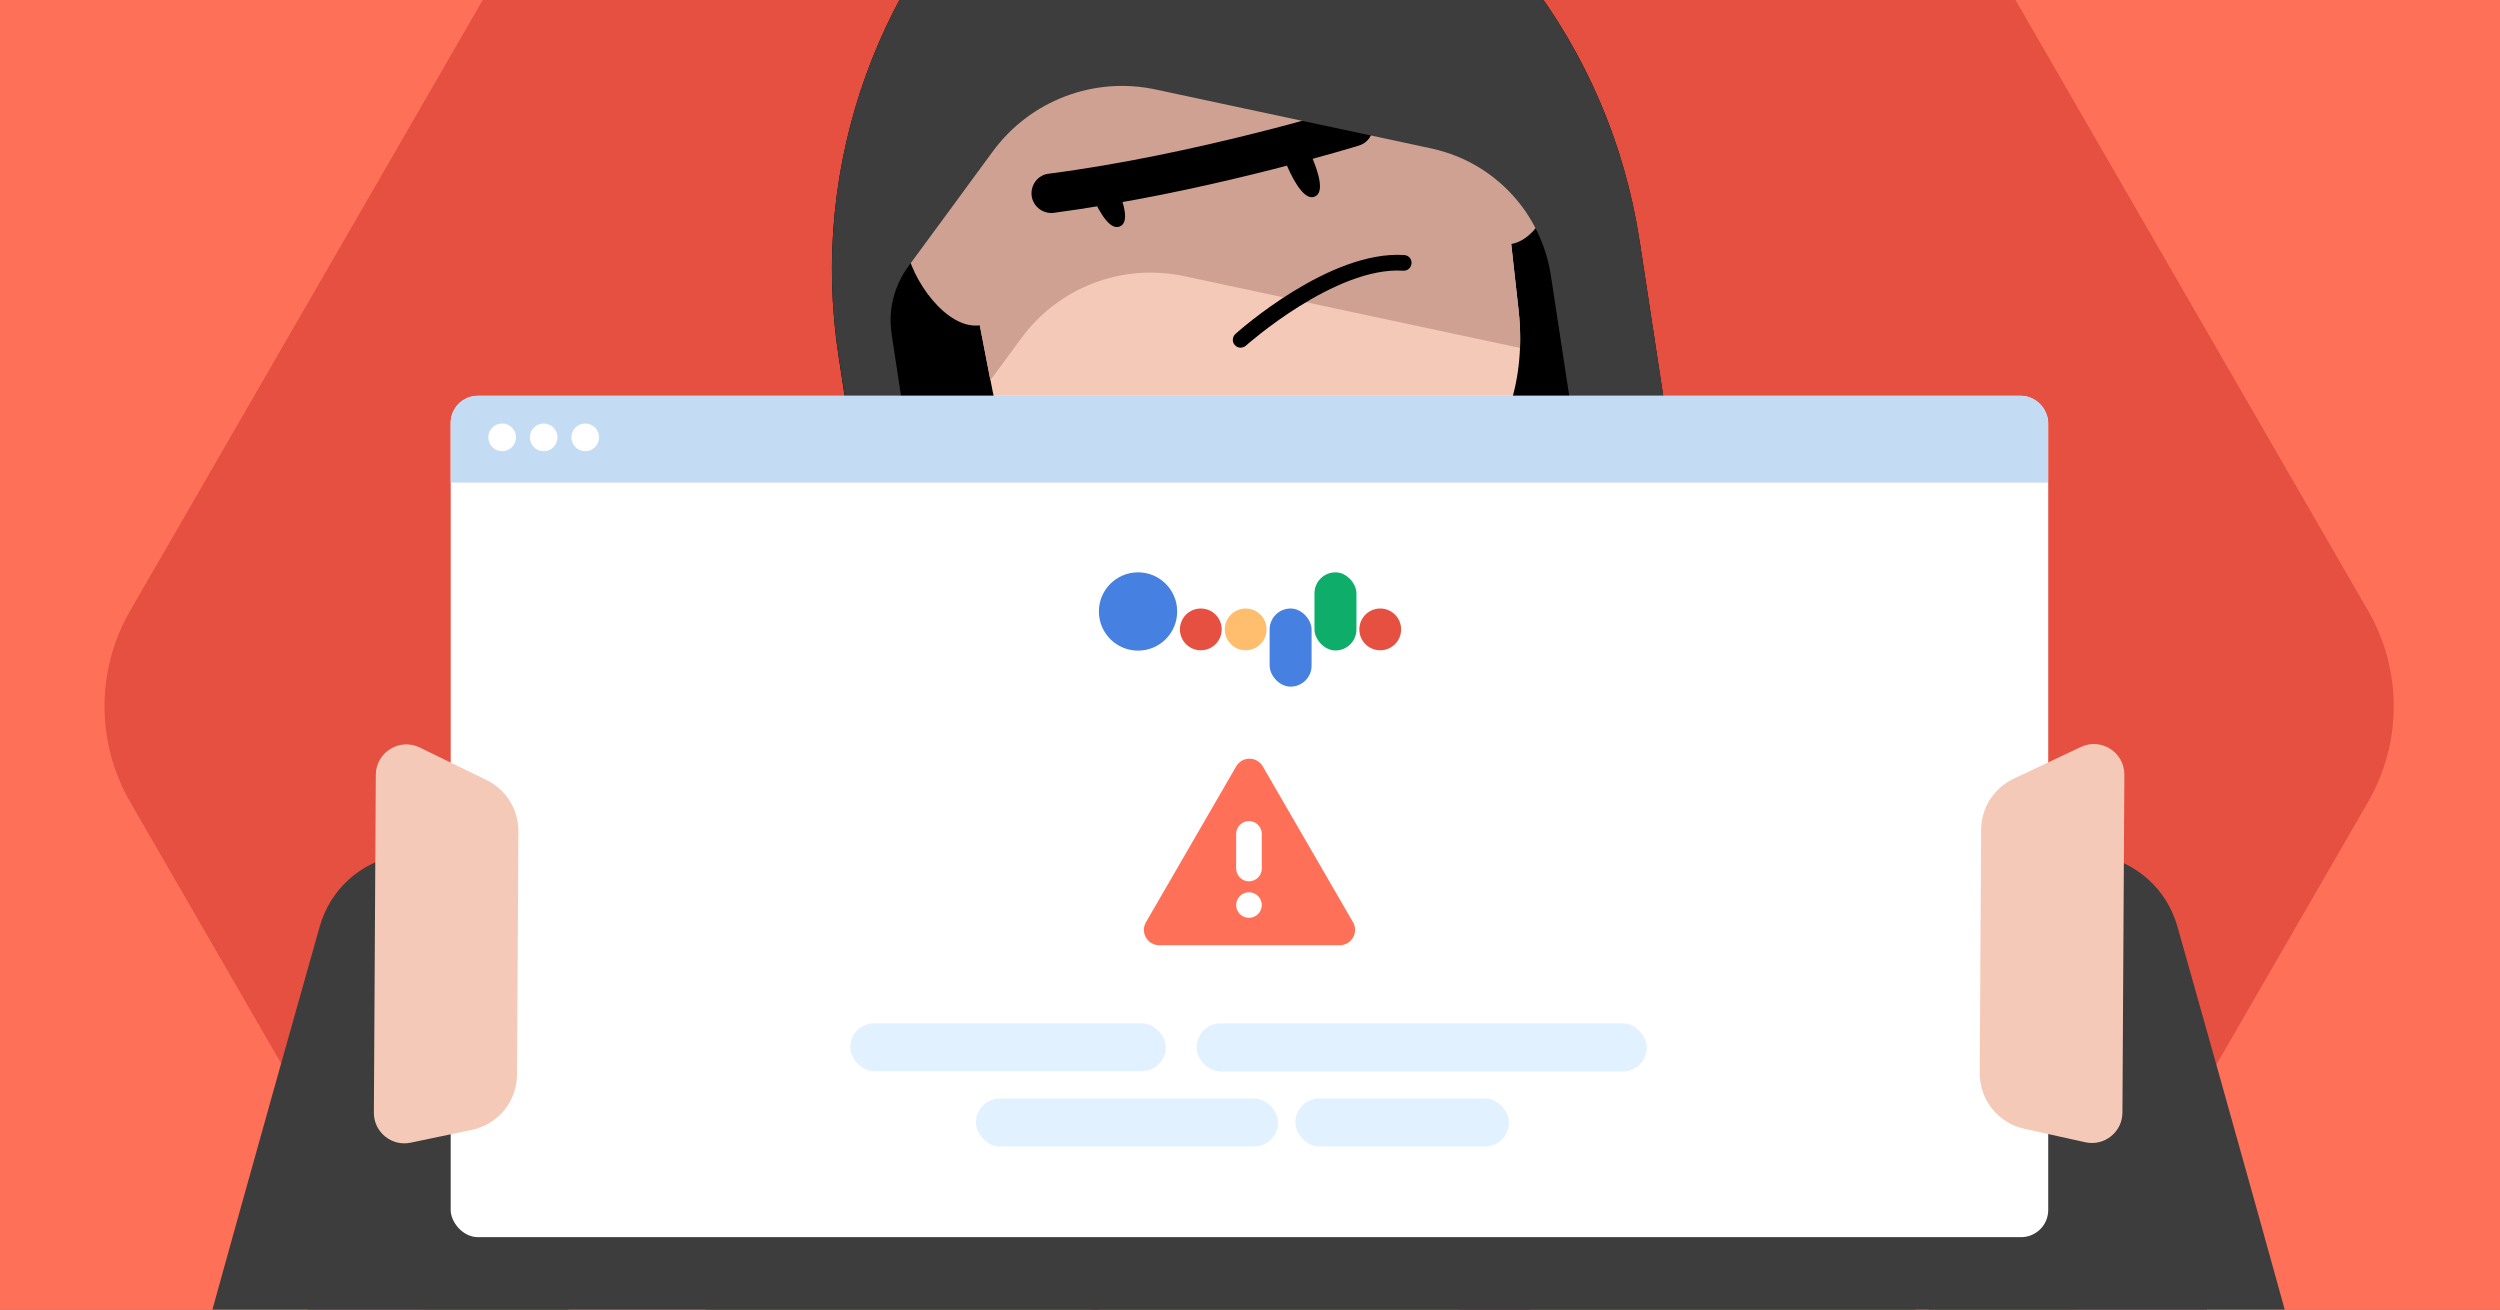 <svg fill="none" height="495" viewBox="0 0 945 495" width="945" xmlns="http://www.w3.org/2000/svg" xmlns:xlink="http://www.w3.org/1999/xlink"><rect x="0" y="0" width="945" height="495" fill="#333333" stroke="none"/><clipPath id="clip0_5857_111"><path d="M0 0H945V495H0Z"/></clipPath><g clip-path="url(#clip0_5857_111)"><path d="M0 0H945V495H0Z" fill="#ff7059"/><path d="M895.157 230.893C908.055 253.232 908.055 280.756 895.157 303.095L714.927 615.263C702.029 637.602 678.193 651.364 652.398 651.364L291.937 651.364C266.142 651.364 242.306 637.602 229.408 615.263L49.178 303.095C36.28 280.756 36.28 253.232 49.178 230.893L229.408-81.275C242.306-103.615 266.142-117.376 291.937-117.376L652.398-117.376C678.193-117.376 702.029-103.615 714.927-81.275L895.157 230.893Z" fill="#e55041"/><g fill="#3d3d3d"><path d="M720.452 397.575 752.201 755.5C755.111 788.305 795.314 802.4 818.073 778.595 863.366 731.222 910.087 682.381 912.168 680.3 914.757 677.712 862.168 488.652 823.13 350.438 814.761 320.806 776.628 312.726 756.916 336.38L729.183 369.66C722.696 377.444 719.556 387.482 720.452 397.575Z"/><path d="M223.466 397.575 191.717 755.5C188.807 788.305 148.603 802.4 125.844 778.595 80.551 731.222 33.831 682.381 31.749 680.3 29.161 677.712 81.75 488.652 120.787 350.438 129.157 320.806 167.29 312.726 187.001 336.38L214.735 369.66C221.222 377.444 224.361 387.482 223.466 397.575Z"/><path d="M551.128 805.016H294.497C265.589 805.016 242.856 780.29 245.254 751.453L274.885 396.867 518.014 275.176 590.582 540.096 551.128 805.016Z"/><path d="M696.264 805.016H439.633L400.179 540.096 472.779 275.176 715.876 396.867 742.55 716.106 745.507 751.453C747.905 780.29 725.172 805.016 696.264 805.016Z"/><path d="M394.725 536.107 530.071 265.015 394.725 232.562C314.273 213.294 231.358 255.677 201.004 332.684 170.247 388.815 126.897 473.716 100.618 525.673 86.372 553.84 88.673 587.493 106.476 613.558V613.558C132.462 651.605 183.601 662.802 223.108 639.094L394.725 536.107Z"/><path d="M530.516 477.837 448.634 265.015 583.98 232.562C591.404 230.754 598.795 229.504 606.219 228.814 607.632 228.649 609.045 228.518 610.392 228.419 620.05 227.696 629.642 227.794 639.07 228.715 668.735 231.576 696.954 242.328 720.738 259.491 720.836 259.557 720.902 259.623 721.033 259.689 722.742 260.938 724.417 262.188 726.06 263.47 748.464 281.061 766.565 304.538 777.635 332.651 777.832 333.144 778.03 333.638 778.227 334.164L855.156 555.218C862.811 577.213 860.475 601.455 848.762 621.584V621.584C823.929 664.259 766.693 674.372 728.741 642.789L530.516 477.837Z"/></g><path d="M619.754 90.912 634.701 189.127C643.374 246.076 604.281 299.343 547.384 308.023L451.13 322.721C394.233 331.402 341.014 292.273 332.309 235.324L316.935 134.446C305.897 62.174 332.21-10.821 386.809-59.419L400.409-71.519C420.086-89.012 448.01-93.549 472.188-83.192L491.438-74.939C559.998-45.543 608.486 17.127 619.721 90.912H619.754Z" fill="#000000"/><path d="M603.46 272.775 503.133 319.269 392.525 298.357 388.615 107.221 549.19 82.692 603.493 272.775H603.46Z" fill="#f4c9b8"/><path d="M486.938 213.261C431.42 221.744 385.396 200.47 375.113 147.335L358.787 63.16C347.519 5.027 386.841-50.804 445.283-59.715 503.725-68.659 557.896-27.097 564.499 31.726L573.993 116.953C580.004 170.713 542.423 204.811 486.938 213.261Z" fill="#f4c9b8"/><path d="M563.907 27.452C564.137 28.866 564.301 30.28 564.499 31.727L565.057 36.757 573.992 116.921C574.584 121.984 574.748 126.818 574.584 131.52L447.648 104.393C424.291 99.395 400.244 108.536 386.086 127.804L374.358 143.751 358.754 63.193C358.425 61.517 358.129 59.807 357.866 58.163 349.752 1.871 388.516-51.001 445.25-59.682 502.016-68.362 555.235-29.07 563.875 27.485H563.907V27.452Z" fill="#cea193"/><path d="M388.55 85.914C386.612 73.189 374.719 64.443 361.973 66.383 349.26 68.323 340.522 80.193 342.46 92.95 344.398 105.675 357.9 124.878 370.613 122.938 383.359 120.998 390.488 98.606 388.55 85.881V85.914Z" fill="#cea193"/><path d="M588.907 55.269C586.969 42.544 575.077 33.798 562.331 35.738 549.617 37.678 540.879 49.548 542.817 62.305 544.756 75.03 558.257 94.233 570.97 92.293 583.684 90.353 590.846 67.961 588.907 55.236V55.269Z" fill="#cea193"/><path d="M469.428 131.388C468.443 131.552 467.457 131.224 466.767 130.434 465.65 129.251 465.781 127.344 466.997 126.226 468.41 124.943 502.607 94.561 530.793 96.403 532.436 96.501 533.684 97.915 533.553 99.559 533.421 101.203 532.042 102.453 530.399 102.321 504.71 100.677 471.268 130.369 470.939 130.665 470.479 131.059 469.954 131.289 469.395 131.388H469.428Z" fill="#000000"/><path d="M495.545 58.524C498.896 66.153 500.472 72.827 496.99 74.307 493.607 75.82 489.73 70.131 486.412 62.503 483.061 54.874 492.227 50.896 495.512 58.524H495.545V58.524Z" fill="#000000"/><path d="M421.86 69.802C425.211 77.431 426.788 84.105 423.339 85.585 419.889 87.098 416.046 81.409 412.728 73.781 409.377 66.153 418.542 62.174 421.827 69.802H421.86Z" fill="#000000"/><path d="M410.001 78.779C406.092 79.371 402.215 79.93 398.306 80.456 394.233 80.949 390.488 78.055 389.962 74.011 389.469 69.934 392.294 66.153 396.401 65.659 451.491 58.557 508.718 40.966 509.277 40.801 513.219 39.618 517.358 41.788 518.606 45.734 519.822 49.647 517.621 53.822 513.711 55.006 513.153 55.203 462.497 70.756 410.001 78.746V78.779Z" fill="#000000"/><path d="M487.726 211.157C481.386 212.143 475.144 212.702 469.133 212.899 465.256 212.998 464.468 218.423 468.147 219.607 490.683 226.841 533.882 231.97 581.713 196.623L570.018 155.621C558.093 185.871 527.509 205.139 487.693 211.222L487.726 211.157Z" fill="#cea193"/><path d="M639.038 223.75C639.07 219.673 638.807 215.596 638.15 211.518L619.754 90.912C608.519 17.127 559.998-45.576 491.471-74.972H491.438L472.188-83.225C448.075-93.582 420.086-89.045 400.409-71.552L386.808-59.419C384.246-57.117 381.716-54.783 379.253-52.383 376.789-49.982 374.424-47.549 372.091-45.017 369.759-42.518 367.492-39.954 365.324-37.389 363.123-34.791 360.988-32.128 358.951-29.465 356.881-26.768 354.91-24.039 352.972-21.277 349.096-15.72 345.548-10.032 342.263-4.146 340.587-1.22 339.01 1.739 337.532 4.731 336.021 7.723 334.575 10.748 333.229 13.774 320.909 41.328 314.438 71.381 314.471 101.96 314.471 105.84 314.569 109.687 314.799 113.534 314.799 114.158 314.865 114.783 314.898 115.441 315.161 119.518 315.555 123.661 316.048 127.738 316.31 129.941 316.606 132.144 316.968 134.347L327.644 203.66 333.393 240.848 335.955 257.65C340.456 287.111 361.513 311.377 390.061 319.86L390.619 320.025 463.942 341.923 464.172 341.989 470.381 343.863C492.424 350.44 516.274 346.79 535.36 333.933L547.285 325.911 551.983 322.754 575.569 306.873 605.069 287.013C610.917 283.067 616.075 278.398 620.542 273.203 632.303 259.491 638.906 241.933 639.07 223.651L639.038 223.75ZM337.039 126.127C335.66 117.249 337.959 108.174 343.215 100.875L344.234 99.494 361.283 76.313 368.576 66.35 375.278 57.242C389.404 38.007 413.516 28.8 436.84 33.831L492.194 45.668 518.113 51.192 541.076 56.124C541.602 56.255 542.094 56.354 542.62 56.486 552.639 58.919 561.608 63.917 568.769 70.723 573.5 75.195 577.442 80.423 580.431 86.276 583.256 91.734 585.228 97.718 586.213 104.031L596.89 174.067C598.434 184.063 595.411 194.256 588.677 201.786L584.472 206.488 561.443 232.398 545.905 249.857 532.469 264.982 527.837 270.178C526.457 271.723 525.012 273.203 523.534 274.584 512.364 284.842 498.074 290.334 483.521 290.564 479.021 290.597 474.454 290.202 469.987 289.248 469.592 289.183 469.198 289.084 468.837 288.985 462.957 287.637 457.175 285.369 451.755 282.179L391.408 246.569 365.653 231.378C356.881 226.183 350.902 217.371 349.358 207.277L348.241 199.944 337.006 126.16 337.039 126.127Z" fill="#3d3d3d"/><path d="M726.092 263.503 593.637 284.711C590.746 285.138 588.907 282.87 588.907 280.568 588.907 279.154 589.63 277.707 591.272 276.951 612.395 266.955 629.313 249.857 639.136 228.715 668.8 231.576 697.019 242.328 720.803 259.491 720.901 259.557 720.967 259.623 721.099 259.689 722.807 260.938 724.482 262.188 726.125 263.47L726.092 263.503Z" fill="#000000"/><rect fill="#ffffff" height="318.026" rx="10.265" width="603.867" x="170.363" y="149.617"/><path d="M170.363 159.882C170.363 154.213 174.958 149.617 180.627 149.617H763.893C769.562 149.617 774.157 154.213 774.157 159.882V182.432H170.363V159.882Z" fill="#c3dcf4"/><circle cx="189.816" cy="165.318" fill="#ffffff" r="5.234"/><circle cx="205.51" cy="165.318" fill="#ffffff" r="5.234"/><circle cx="221.217" cy="165.318" fill="#ffffff" r="5.234"/><circle cx="430.179" cy="231.139" fill="#4680e1" r="14.798"/><circle cx="453.906" cy="237.912" fill="#e55041" r="7.898"/><circle cx="470.861" cy="237.912" fill="#ffbd6e" r="7.898"/><rect fill="#0ead69" height="29.533" rx="7.93" width="15.861" x="496.871" y="216.341"/><rect fill="#4680e1" height="29.533" rx="7.93" width="15.861" x="479.917" y="230.014"/><circle cx="521.724" cy="237.912" fill="#e55041" r="7.898"/><rect fill="#e2f1ff" height="18.057" rx="9.029" width="119.305" x="321.384" y="386.829"/><rect fill="#e2f1ff" height="18.183" rx="9.078" width="170.194" x="452.303" y="386.829"/><rect fill="#e2f1ff" height="18.183" rx="9.078" transform="matrix(-1 0 0 -1 1140.768 866.788)" width="80.733" x="570.384" y="433.394"/><rect fill="#e2f1ff" height="18.183" rx="9.078" transform="matrix(-1 0 0 -1 966.21 866.788)" width="114.19" x="483.105" y="433.394"/><path d="M467.284 289.684C469.519 285.826 475.089 285.826 477.323 289.684L511.431 348.585C513.67 352.452 510.88 357.292 506.412 357.292H438.196C433.728 357.292 430.937 352.452 433.177 348.585L467.284 289.684Z" fill="#ff7059"/><path d="M467.264 315.192C467.264 312.524 469.434 310.361 472.11 310.361 474.786 310.361 476.956 312.524 476.956 315.192V328.306C476.956 330.974 474.786 333.137 472.11 333.137 469.434 333.137 467.264 330.974 467.264 328.306V315.192Z" fill="#ffffff"/><path d="M476.956 342.11C476.956 344.778 474.786 346.941 472.11 346.941 469.434 346.941 467.264 344.778 467.264 342.11 467.264 339.441 469.434 337.278 472.11 337.278 474.786 337.278 476.956 339.441 476.956 342.11Z" fill="#ffffff"/><path d="M803.006 292.852C803.055 284.362 794.222 278.732 786.545 282.361L761.127 294.378C753.679 297.899 748.911 305.38 748.864 313.618L748.339 405.618C748.282 415.707 755.273 424.468 765.123 426.65L788.251 431.775C795.425 433.364 802.236 427.929 802.278 420.581L803.006 292.852Z" fill="#f4c9b8"/><path d="M142.052 292.852C142.101 284.362 150.998 278.833 158.632 282.549L183.912 294.856C191.319 298.462 196.001 305.996 195.954 314.234L195.429 406.235C195.372 416.323 188.281 425.004 178.407 427.074L155.222 431.934C148.03 433.442 141.282 427.929 141.324 420.581L142.052 292.852Z" fill="#f4c9b8"/></g></svg>